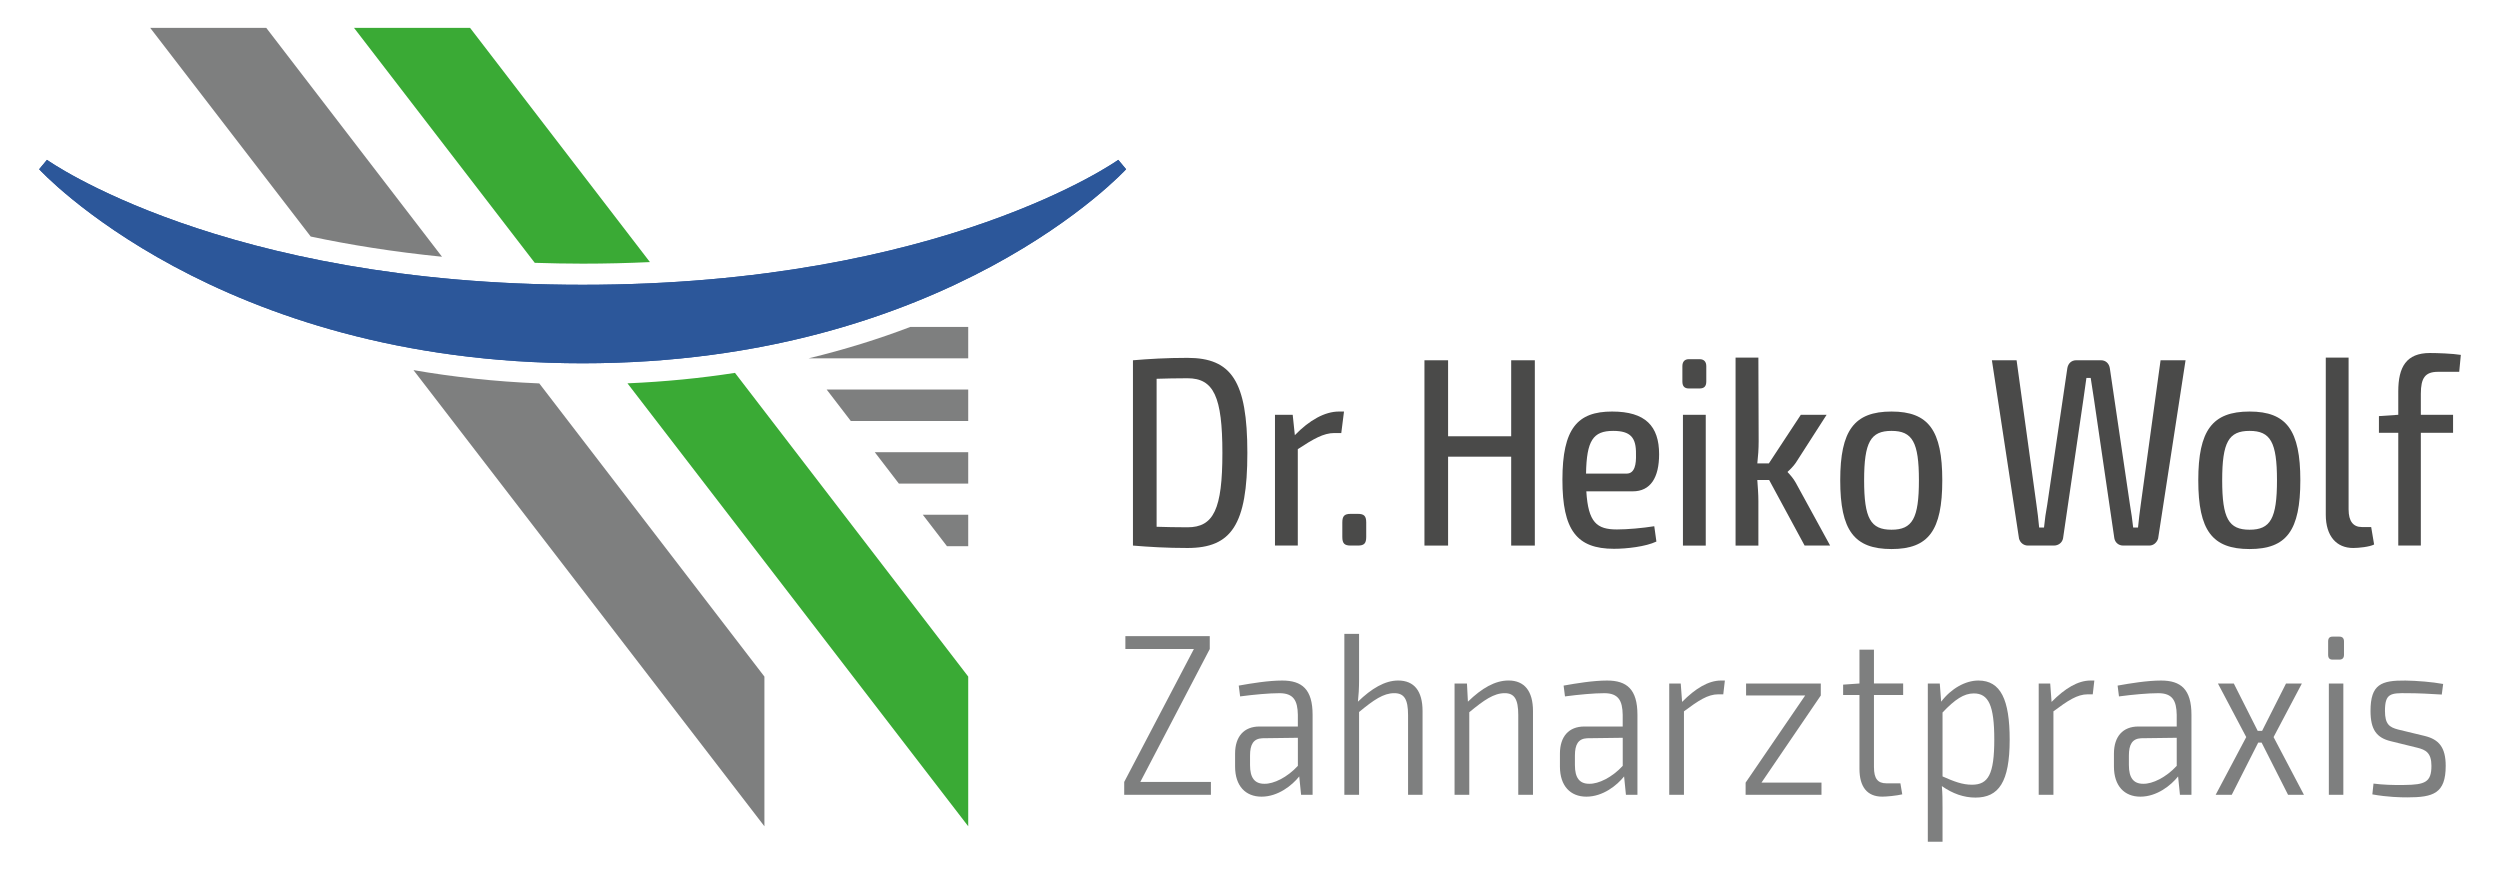 <?xml version="1.0" encoding="utf-8"?>
<!-- Generator: Adobe Illustrator 17.0.0, SVG Export Plug-In . SVG Version: 6.00 Build 0)  -->
<!DOCTYPE svg PUBLIC "-//W3C//DTD SVG 1.1//EN" "http://www.w3.org/Graphics/SVG/1.1/DTD/svg11.dtd">
<svg version="1.1" id="Ebene_1" xmlns="http://www.w3.org/2000/svg" xmlns:xlink="http://www.w3.org/1999/xlink" x="0px" y="0px"
	 width="130.394px" height="45.354px" viewBox="0 0 130.394 45.354" enable-background="new 0 0 130.394 45.354"
	 xml:space="preserve">
<g>
	<g>
		<path fill="#4A4A49" d="M65.059,23.623c0,3.74-0.826,4.959-3.123,4.959c-1.093,0-2.003-0.056-2.844-0.126v-9.665
			c0.841-0.07,1.737-0.126,2.844-0.126C64.233,18.665,65.059,19.883,65.059,23.623z M63.757,23.623c0-2.927-0.448-3.894-1.82-3.894
			c-0.616,0-1.135,0.014-1.611,0.028v7.718c0.463,0.014,1.009,0.028,1.611,0.028C63.308,27.503,63.757,26.55,63.757,23.623z"/>
		<path fill="#4A4A49" d="M69.958,22.586h-0.364c-0.56,0-1.092,0.309-1.904,0.841v5.028h-1.19v-6.821h0.924l0.112,1.064
			c0.757-0.785,1.568-1.233,2.297-1.233h0.267L69.958,22.586z"/>
		<path fill="#4A4A49" d="M70.825,26.802c0.322,0,0.434,0.112,0.434,0.448v0.757c0,0.336-0.111,0.448-0.434,0.448h-0.379
			c-0.321,0-0.434-0.112-0.434-0.448V27.25c0-0.336,0.112-0.448,0.434-0.448H70.825z"/>
		<path fill="#4A4A49" d="M80.054,28.456H78.82v-4.637h-3.291v4.637h-1.233v-9.665h1.233v3.964h3.291v-3.964h1.233V28.456z"/>
		<path fill="#4A4A49" d="M86.283,27.447l0.111,0.799c-0.56,0.266-1.555,0.378-2.213,0.378c-1.947,0-2.689-0.98-2.689-3.6
			c0-2.676,0.784-3.559,2.592-3.559c1.736,0,2.451,0.757,2.451,2.228c0,1.219-0.448,1.934-1.373,1.934h-2.423
			c0.098,1.624,0.546,1.988,1.597,1.988C84.882,27.615,85.666,27.545,86.283,27.447z M82.724,24.702h2.115
			c0.435,0,0.505-0.505,0.49-1.009c0.015-0.868-0.28-1.219-1.19-1.219C83.089,22.474,82.753,22.979,82.724,24.702z"/>
		<path fill="#4A4A49" d="M88.646,18.734c0.238,0,0.35,0.141,0.35,0.364v0.799c0,0.252-0.111,0.364-0.35,0.364h-0.561
			c-0.224,0-0.336-0.112-0.336-0.364v-0.799c0-0.224,0.112-0.364,0.336-0.364H88.646z M87.778,28.456v-6.821h1.19v6.821H87.778z"/>
		<path fill="#4A4A49" d="M91.657,25.038c0.027,0.378,0.056,0.742,0.056,1.093v2.325h-1.19V18.65h1.19l0.014,4.356
			c0,0.421-0.027,0.785-0.069,1.163h0.602l1.667-2.535h1.345l-1.61,2.507c-0.112,0.168-0.322,0.378-0.421,0.462v0.028
			c0.099,0.099,0.309,0.336,0.421,0.547l1.793,3.277h-1.331l-1.849-3.418H91.657z"/>
		<path fill="#4A4A49" d="M101.305,25.051c0,2.62-0.715,3.586-2.647,3.586c-1.947,0-2.676-0.966-2.676-3.586
			c0-2.604,0.729-3.586,2.676-3.586C100.59,21.465,101.305,22.447,101.305,25.051z M97.228,25.051c0,1.989,0.336,2.578,1.429,2.578
			c1.092,0,1.429-0.589,1.429-2.578c0-1.988-0.337-2.577-1.429-2.577C97.564,22.474,97.228,23.063,97.228,25.051z"/>
		<path fill="#4A4A49" d="M112.562,28.091c-0.07,0.21-0.238,0.364-0.463,0.364h-1.358c-0.238,0-0.42-0.154-0.462-0.378l-1.065-7.271
			l-0.168-1.093h-0.224c-0.057,0.364-0.099,0.743-0.154,1.093l-1.064,7.271c-0.042,0.224-0.238,0.378-0.477,0.378h-1.358
			c-0.225,0-0.406-0.154-0.462-0.364l-1.415-9.301h1.288l1.037,7.536c0.056,0.364,0.098,0.756,0.14,1.19h0.253
			c0.042-0.435,0.098-0.813,0.168-1.19l1.05-7.13c0.042-0.238,0.211-0.406,0.463-0.406h1.288c0.253,0,0.421,0.168,0.463,0.406
			l1.051,7.13c0.069,0.406,0.126,0.798,0.168,1.19h0.252c0.042-0.393,0.084-0.799,0.14-1.177l1.037-7.55h1.303L112.562,28.091z"/>
		<path fill="#4A4A49" d="M119.98,25.051c0,2.62-0.715,3.586-2.647,3.586c-1.947,0-2.676-0.966-2.676-3.586
			c0-2.604,0.729-3.586,2.676-3.586C119.265,21.465,119.98,22.447,119.98,25.051z M115.904,25.051c0,1.989,0.336,2.578,1.429,2.578
			c1.092,0,1.429-0.589,1.429-2.578c0-1.988-0.337-2.577-1.429-2.577C116.24,22.474,115.904,23.063,115.904,25.051z"/>
		<path fill="#4A4A49" d="M122.498,26.579c0,0.603,0.238,0.91,0.687,0.91h0.49l0.153,0.911c-0.237,0.126-0.813,0.182-1.092,0.182
			c-0.869,0-1.429-0.616-1.429-1.737V18.65h1.19V26.579z"/>
		<path fill="#4A4A49" d="M127.161,19.393c-0.673,0-0.896,0.321-0.896,1.148v1.093h1.681v0.938h-1.681v5.883h-1.177v-5.883h-1.009
			v-0.869l1.009-0.069v-1.219c0-1.275,0.42-2.003,1.652-2.003c0.379,0,1.177,0.027,1.611,0.098l-0.084,0.883H127.161z"/>
	</g>
	<g>
		<g>
			<path fill="#7E7F7F" d="M63.157,41.456h-4.521v-0.672l3.634-6.932h-3.573V33.18h4.401v0.672l-3.622,6.932h3.682V41.456z"/>
			<path fill="#7E7F7F" d="M68.462,37.282v4.174h-0.6l-0.097-0.96c-0.371,0.468-1.104,1.056-1.967,1.056
				c-0.827,0-1.379-0.552-1.379-1.572v-0.671c0-0.899,0.468-1.416,1.271-1.416h2.003v-0.611c-0.013-0.731-0.216-1.127-0.96-1.127
				c-0.527,0-1.319,0.071-2.051,0.168l-0.072-0.564c0.66-0.119,1.548-0.264,2.267-0.264C67.91,35.495,68.462,35.951,68.462,37.282z
				 M67.694,39.945v-1.464l-1.859,0.024c-0.468,0.023-0.636,0.336-0.636,0.899v0.504c0,0.66,0.24,0.972,0.744,0.972
				C66.434,40.893,67.142,40.545,67.694,39.945z"/>
			<path fill="#7E7F7F" d="M74.197,37.09v4.366h-0.756v-4.163c0-0.827-0.204-1.139-0.72-1.139c-0.563,0-1.067,0.348-1.835,0.983
				v4.318h-0.768V33.06h0.768v2.411c0,0.419-0.023,0.804-0.06,1.127c0.707-0.684,1.403-1.104,2.099-1.104
				C73.765,35.495,74.197,36.046,74.197,37.09z"/>
			<path fill="#7E7F7F" d="M79.957,37.09v4.366h-0.768v-4.163c0-0.827-0.204-1.139-0.707-1.139c-0.564,0-1.08,0.359-1.848,0.995
				v4.306h-0.768v-5.805h0.647l0.049,0.947c0.731-0.708,1.415-1.104,2.122-1.104C79.514,35.495,79.957,36.046,79.957,37.09z"/>
			<path fill="#7E7F7F" d="M85.405,37.282v4.174h-0.6l-0.096-0.96c-0.372,0.468-1.104,1.056-1.967,1.056
				c-0.828,0-1.38-0.552-1.38-1.572v-0.671c0-0.899,0.468-1.416,1.271-1.416h2.003v-0.611c-0.012-0.731-0.216-1.127-0.959-1.127
				c-0.528,0-1.319,0.071-2.051,0.168l-0.072-0.564c0.659-0.119,1.547-0.264,2.267-0.264C84.853,35.495,85.405,35.951,85.405,37.282
				z M84.638,39.945v-1.464l-1.858,0.024c-0.468,0.023-0.636,0.336-0.636,0.899v0.504c0,0.66,0.239,0.972,0.743,0.972
				C83.379,40.893,84.086,40.545,84.638,39.945z"/>
			<path fill="#7E7F7F" d="M89.882,36.214h-0.264c-0.54,0-1.032,0.324-1.787,0.888v4.354h-0.768v-5.805h0.6l0.071,0.959
				c0.696-0.707,1.38-1.115,2.027-1.115h0.204L89.882,36.214z"/>
			<path fill="#7E7F7F" d="M95.005,41.456h-3.958V40.82l3.106-4.545h-3.082v-0.624h3.897v0.624l-3.094,4.545h3.13V41.456z"/>
			<path fill="#7E7F7F" d="M97.742,40.016c0,0.588,0.192,0.84,0.647,0.84h0.731l0.097,0.575c-0.3,0.072-0.815,0.12-1.044,0.12
				c-0.791,0-1.188-0.516-1.188-1.452v-3.85h-0.852v-0.54l0.852-0.06v-1.763h0.756v1.763h1.523v0.6h-1.523V40.016z"/>
			<path fill="#7E7F7F" d="M104.82,38.578c0,2.219-0.575,3.022-1.787,3.022c-0.6,0-1.187-0.203-1.751-0.6
				c0.036,0.396,0.036,0.731,0.036,1.14v1.763h-0.768v-8.251h0.624l0.072,0.947c0.527-0.695,1.271-1.104,1.942-1.104
				C104.352,35.495,104.82,36.491,104.82,38.578z M104.017,38.565c0-1.774-0.301-2.398-1.068-2.398
				c-0.516,0-0.983,0.312-1.631,0.995v3.334c0.6,0.265,1.031,0.433,1.535,0.433C103.705,40.929,104.017,40.389,104.017,38.565z"/>
			<path fill="#7E7F7F" d="M109.153,36.214h-0.264c-0.54,0-1.032,0.324-1.787,0.888v4.354h-0.768v-5.805h0.6l0.071,0.959
				c0.696-0.707,1.38-1.115,2.027-1.115h0.204L109.153,36.214z"/>
			<path fill="#7E7F7F" d="M114.301,37.282v4.174h-0.6l-0.097-0.96c-0.371,0.468-1.104,1.056-1.967,1.056
				c-0.827,0-1.379-0.552-1.379-1.572v-0.671c0-0.899,0.468-1.416,1.271-1.416h2.003v-0.611c-0.013-0.731-0.216-1.127-0.96-1.127
				c-0.527,0-1.319,0.071-2.051,0.168l-0.072-0.564c0.66-0.119,1.548-0.264,2.267-0.264
				C113.749,35.495,114.301,35.951,114.301,37.282z M113.533,39.945v-1.464l-1.859,0.024c-0.468,0.023-0.636,0.336-0.636,0.899
				v0.504c0,0.66,0.24,0.972,0.744,0.972C112.273,40.893,112.981,40.545,113.533,39.945z"/>
			<path fill="#7E7F7F" d="M117.782,38.733l-1.38,2.723h-0.839l1.595-3.011l-1.476-2.794h0.828l1.247,2.471h0.228l1.248-2.471h0.827
				l-1.476,2.794l1.584,3.011h-0.828l-1.379-2.723H117.782z"/>
			<path fill="#7E7F7F" d="M122.018,33.205c0.155,0,0.239,0.083,0.239,0.251v0.696c0,0.168-0.084,0.252-0.239,0.252h-0.36
				c-0.155,0-0.228-0.084-0.228-0.252v-0.696c0-0.168,0.072-0.251,0.228-0.251H122.018z M121.467,41.456v-5.805h0.756v5.805H121.467
				z"/>
			<path fill="#7E7F7F" d="M127.429,35.674l-0.072,0.552c-0.588-0.035-1.199-0.071-1.787-0.071
				c-0.888-0.013-1.176,0.012-1.176,0.923c0,0.696,0.229,0.852,0.685,0.972l1.391,0.336c0.731,0.18,1.092,0.588,1.092,1.56
				c0,1.439-0.647,1.643-2.003,1.643c-0.348,0-1.031-0.012-1.823-0.156l0.06-0.563c0.468,0.061,1.02,0.084,1.619,0.072
				c1.067-0.012,1.403-0.144,1.403-0.996c0-0.684-0.3-0.84-0.743-0.948l-1.367-0.336c-0.756-0.18-1.067-0.611-1.067-1.583
				c0-1.391,0.563-1.595,1.823-1.583C126.073,35.507,126.852,35.567,127.429,35.674z"/>
		</g>
		<path fill="#7E7F7F" d="M23.054,13.391L13.886,1.452H7.833l8.373,10.885C18.248,12.771,20.532,13.138,23.054,13.391"/>
		<path fill="#7E7F7F" d="M21.566,19.304L39.87,43.097v-7.808L28.128,19.998C25.783,19.901,23.597,19.657,21.566,19.304"/>
		<path fill="#7E7F7F" d="M42.17,18.691H50.5v-1.639h-3.019C45.875,17.664,44.104,18.224,42.17,18.691"/>
	</g>
	<polygon fill="#7E7F7F" points="50.5,20.318 43.117,20.318 44.375,21.957 50.5,21.957 	"/>
	<polygon fill="#7E7F7F" points="50.5,28.488 50.5,26.849 48.132,26.849 49.391,28.488 	"/>
	<polygon fill="#7E7F7F" points="50.5,23.584 45.625,23.584 46.883,25.223 50.5,25.223 	"/>
	<g>
		<path fill="#2C579A" d="M2.042,8.827c0,0,9.264,10.121,28.346,10.121S58.735,8.827,58.735,8.827l-0.408-0.49
			c0,0-9.131,6.517-27.939,6.517c-18.807,0-27.939-6.517-27.939-6.517L2.042,8.827z"/>
		<path fill="#3AAA35" d="M30.389,13.752c1.212,0,2.379-0.03,3.51-0.082L24.516,1.452h-6.053l9.428,12.256
			C28.706,13.734,29.534,13.752,30.389,13.752"/>
		<path fill="#3AAA35" d="M32.727,19.994L50.5,43.097v-7.809l-12.165-15.84C36.578,19.72,34.709,19.909,32.727,19.994"/>
		<path fill="#2C579A" d="M2.042,8.827c0,0,9.264,10.121,28.346,10.121S58.735,8.827,58.735,8.827l-0.408-0.49
			c0,0-9.131,6.517-27.939,6.517c-18.807,0-27.939-6.517-27.939-6.517L2.042,8.827z"/>
	</g>
</g>
</svg>
